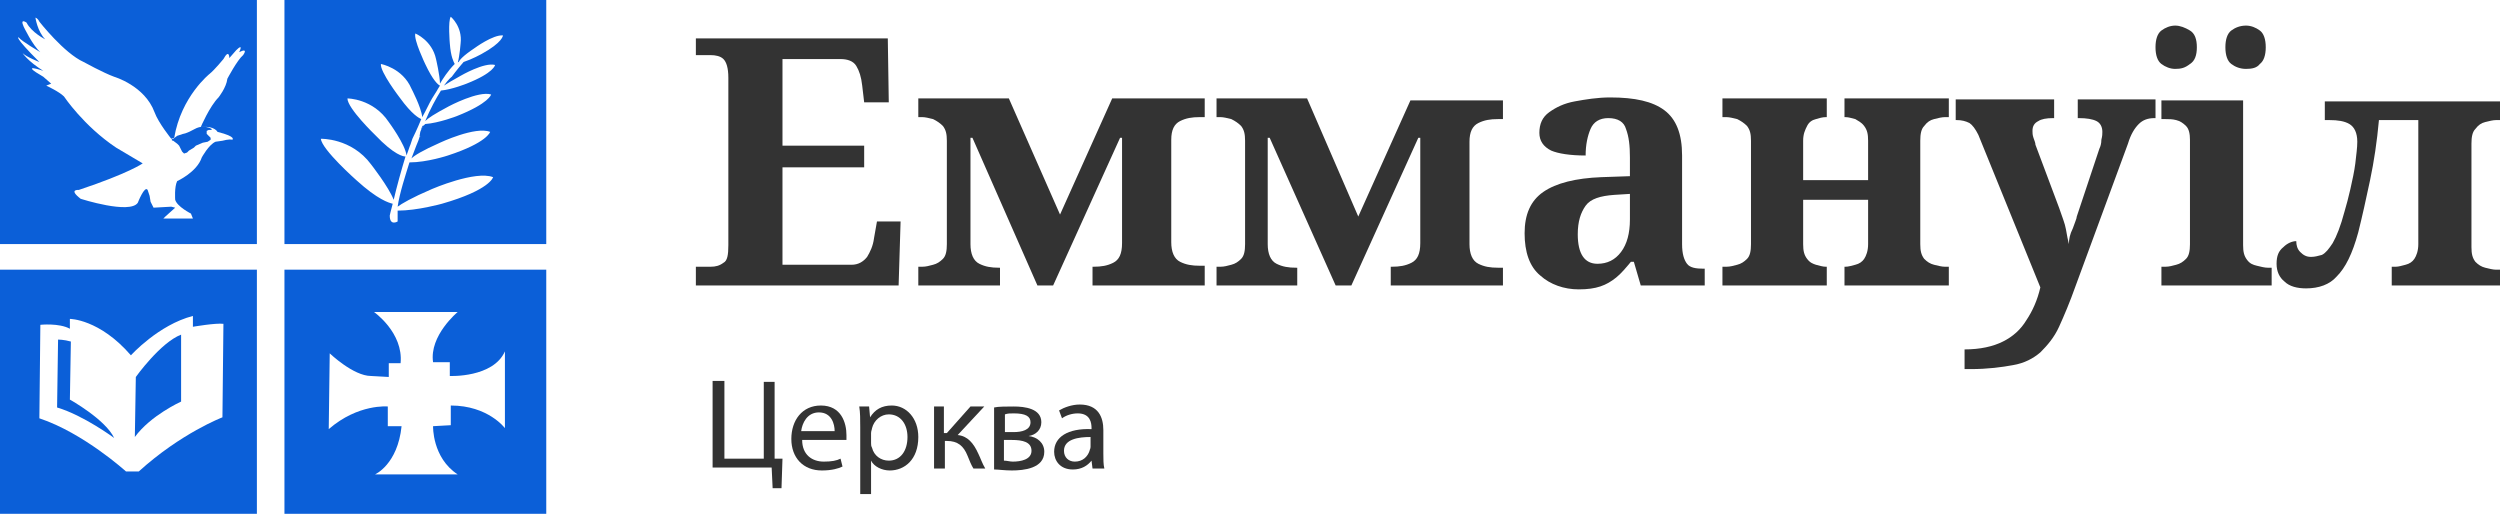 <?xml version="1.0" encoding="utf-8"?>
<!-- Generator: Adobe Illustrator 26.0.1, SVG Export Plug-In . SVG Version: 6.00 Build 0)  -->
<svg version="1.1" id="Layer_1" xmlns="http://www.w3.org/2000/svg" xmlns:xlink="http://www.w3.org/1999/xlink" x="0px" y="0px"
	 viewBox="0 0 254 52.2" style="enable-background:new 0 0 254 52.2;" xml:space="preserve">
<style type="text/css">
	.st0{fill:#0B5FD8;}
	.st1{fill:#333333;}
</style>
<g>
	<g>
		<path class="st0" d="M17.6,14.3l0.4,0.3l0.2,0.2l0.1,0.2l0.2,0.4l0.2,0.2l0.3-0.1l0.2-0.2l0.5-0.3l0.2-0.2l0.7-0.3l0.5-0.1
			l0.3-0.2l0-0.2l-0.2-0.2L21,13.6l0-0.3l0.2-0.1h0.3l0-0.1c0,0-0.8-0.5-1.7,0c-0.9,0.5-1.2,0.5-1.2,0.5l-0.6,0.2l-0.4,0.3
			C17.4,14.1,17.4,14.3,17.6,14.3"/>
		<path class="st0" d="M0,24.8h26.1V0H0V24.8z M1.9,3.8c0.3,0.4,2.2,1.5,2.2,1.5C3.3,4.6,2.4,2.7,2.4,2.7C2,1.8,2.7,2.3,2.7,2.3
			C3.2,3.3,4.6,4,4.6,4C3.8,3.2,3.6,1.8,3.6,1.8s0.2,0,0.4,0.4c0,0,0,0,0,0c0,0,2.5,3.2,4.5,4.1c0,0,2,1.1,3.1,1.5
			c0,0,3.1,0.9,4.1,3.6c0.4,1.1,1.7,2.7,1.7,2.7l0.3-0.1c0.7-4.2,3.6-6.5,3.6-6.5C21.8,7.1,22.7,6,22.7,6c0.6-1.1,0.6-0.1,0.6-0.1
			L24,5.1c0.8-0.8,0.3,0.2,0.3,0.2c1-0.5,0.4,0.3,0.4,0.3c-0.6,0.5-1.6,2.4-1.6,2.4c-0.1,0.9-0.9,1.9-0.9,1.9c-0.9,0.9-1.8,3-1.8,3
			l0.2,0c1.2-0.1,1.5,0.5,1.5,0.5c2,0.5,1.5,0.8,1.5,0.8c-0.3-0.1-1,0.1-1,0.1l-0.7,0.1c-0.7,0.3-1.4,1.6-1.4,1.6
			C20,17.5,18,18.4,18,18.4c-0.3,0.6-0.2,1.9-0.2,1.9c0.2,0.7,1.6,1.4,1.6,1.4l0.2,0.5l-3,0l0.2-0.2l1-0.9L17.4,21l-1.8,0.1
			l-0.3-0.6l-0.1-0.6L15,19.3c-0.3-0.5-1,1.3-1,1.3c-0.8,1.2-5.8-0.4-5.8-0.4c-1.3-1-0.2-0.9-0.2-0.9c5.1-1.7,6.5-2.7,6.5-2.7
			C14,16.3,11.8,15,11.8,15c-3.3-2.2-5.3-5.2-5.3-5.2C6,9.3,4.7,8.7,4.7,8.7l0.5-0.2L4.4,7.8C1.8,6.3,4.4,7.2,4.4,7.2
			c-1.6-1-2.1-1.8-2.1-1.8C2.7,5.8,4,6.3,4,6.3C1.3,3.6,1.9,3.8,1.9,3.8"/>
		<path class="st0" d="M28.9,24.8h26.6V0H28.9V24.8z M46.8,7.7c0,0,2.4-1.4,3.5-1.1c0,0-0.1,0.8-2.9,1.9c0,0-1.5,0.6-2.6,0.7
			c-0.5,0.8-1.1,1.9-1.6,3.1c0.3-0.3,0.9-0.7,2.4-1.5c0,0,3-1.6,4.3-1.2c0,0-0.2,0.9-3.5,2.2c0,0-1.8,0.7-3.2,0.8L43,12.8
			c0,0,0-0.1,0-0.1c0,0,0,0.1-0.1,0.1l0,0.1c0,0.1,0,0.1-0.1,0.2c0-0.1,0-0.1,0.1-0.2l-0.2,0.5v0v0L42.6,14c0-0.1,0-0.1,0.1-0.2
			c0,0.1-0.1,0.1-0.1,0.2l-0.1,0.3c0,0-0.3,0.7-0.7,1.8c0.3-0.3,1.1-0.8,2.9-1.6c0,0,3.6-1.7,5.1-1.1c0,0-0.3,1.1-4.3,2.4
			c0,0-2.1,0.7-3.9,0.7c-0.4,1.3-1,3.1-1.2,4.5c0.4-0.3,1.4-0.9,3.5-1.8c0,0,4.4-1.9,6.2-1.2c0,0-0.3,1.3-5.2,2.7
			c0,0-2.5,0.7-4.5,0.7c0,0.4,0,0.8,0,1.1c0,0-0.8,0.5-0.8-0.6c0,0,0.1-0.5,0.3-1.2c-0.4-0.1-1.5-0.4-3.7-2.4c0,0-3.5-3.1-3.6-4.2
			c0,0,3.1-0.1,5.1,2.6c0,0,1.8,2.3,2.3,3.6c0.3-1.3,0.8-3.1,1.2-4.4c-0.2,0-1.1-0.1-3.1-2.2c0,0-2.8-2.7-2.8-3.7c0,0,2.6,0,4.2,2.4
			c0,0,1.7,2.3,1.8,3.4c0.2-0.5,0.3-0.9,0.4-1.1l0.2-0.6c0,0,0.5-1,0.9-2c-0.2-0.1-0.9-0.4-2.2-2.2c0,0-2-2.6-1.9-3.4
			c0,0,2.2,0.4,3.1,2.5c0,0,1,1.9,1.1,2.9c0.4-0.7,0.7-1.4,1-1.9l0.5-0.8c0,0,0.1-0.2,0.3-0.5c-0.2-0.1-0.7-0.5-1.5-2.2
			c0,0-1.2-2.5-1-3.1c0,0,1.7,0.7,2.1,2.6c0,0,0.4,1.7,0.4,2.5c0.3-0.5,0.8-1.3,1.5-2c-0.1-0.2-0.4-0.7-0.5-2.1c0,0-0.2-2.3,0.1-2.7
			c0,0,1.2,1,1,2.7c0,0-0.1,1.3-0.3,2c0-0.1,0.1-0.1,0.1-0.1c0.1-0.2,0.4-0.6,1.6-1.4c0,0,1.9-1.4,2.9-1.3c0,0,0,0.7-2.2,1.9
			c0,0-0.9,0.5-1.8,0.8c-0.7,0.8-1.2,1.5-1.2,1.5S45.6,8,45.1,8.7C45.4,8.5,45.9,8.2,46.8,7.7"/>
		<path class="st0" d="M7.1,40.6l0.1-5.9c-0.7-0.2-1.3-0.2-1.3-0.2l-0.1,6.9c2.7,0.8,5.8,3.1,5.8,3.1C10.7,42.6,7.1,40.6,7.1,40.6"
			/>
		<path class="st0" d="M0,52.2h26.1V27.4H0V52.2z M4.1,33c0,0,1.9-0.2,3,0.4v-1c0,0,3,0,6.2,3.7c0,0,2.8-3.1,6.3-4v1.1
			c0,0,2.3-0.4,3.1-0.3l-0.1,9.5c0,0-4.2,1.6-8.5,5.5h-1.3c0,0-4.3-3.9-8.8-5.4L4.1,33z"/>
		<path class="st0" d="M18.4,40.8V34c-2.1,0.8-4.6,4.3-4.6,4.3l-0.1,6.1C15.3,42.2,18.4,40.8,18.4,40.8"/>
		<path class="st0" d="M28.9,52.2h26.6V27.4H28.9V52.2z M33.5,35.9c0,0,2.4,2.3,4.2,2.3l1.8,0.1v-1.4h1.2c0.3-3.1-2.7-5.2-2.7-5.2
			h8.5c0,0-2.9,2.4-2.5,5.1h1.7v1.4c0,0,4.4,0.2,5.6-2.5v7.8c0,0-1.7-2.3-5.5-2.3v2L44,43.3c0,0-0.1,3.2,2.5,4.9h-8.4
			c0,0,2.3-1,2.7-4.9h-1.4v-2c0,0-3-0.3-6,2.3L33.5,35.9z"/>
	</g>
	<g>
		<g>
			<path class="st1" d="M70.7,29v-1.9h1.5c0.5,0,0.9-0.1,1.3-0.4c0.4-0.2,0.5-0.8,0.5-1.8v-17c0-1-0.2-1.6-0.5-1.9
				c-0.3-0.3-0.8-0.4-1.3-0.4h-1.5V3.9h19.5l0.1,6.5h-2.5l-0.2-1.7c-0.1-0.9-0.3-1.5-0.6-2c-0.3-0.5-0.9-0.7-1.6-0.7h-5.9v8.8h8.3
				V17h-8.3v9.9h7c0.7,0,1.2-0.3,1.6-0.8c0.3-0.5,0.6-1.1,0.7-1.9l0.3-1.7h2.4L91.3,29H70.7z"/>
			<path class="st1" d="M93.3,29v-1.9h0.4c0.4,0,0.7-0.1,1.1-0.2c0.4-0.1,0.7-0.3,1-0.6c0.3-0.3,0.4-0.8,0.4-1.5V14.3
				c0-0.7-0.1-1.1-0.4-1.5c-0.3-0.3-0.6-0.5-1-0.7c-0.4-0.1-0.8-0.2-1.1-0.2h-0.4v-1.9h9.2l5.2,11.8l5.3-11.8h9.4v1.9h-0.5
				c-0.8,0-1.4,0.1-2,0.4s-0.9,0.9-0.9,1.9v10.4c0,1,0.3,1.7,0.9,2s1.2,0.4,2,0.4h0.5V29H111v-1.9h0.1c0.8,0,1.4-0.1,2-0.4
				c0.6-0.3,0.9-0.9,0.9-2V14h-0.2l-6.8,15h-1.6l-6.6-15h-0.2v10.8c0,1,0.3,1.7,0.9,2c0.6,0.3,1.2,0.4,2,0.4h0.1V29H93.3z"/>
			<path class="st1" d="M123.6,29v-1.9h0.4c0.4,0,0.7-0.1,1.1-0.2c0.4-0.1,0.7-0.3,1-0.6c0.3-0.3,0.4-0.8,0.4-1.5V14.3
				c0-0.7-0.1-1.1-0.4-1.5c-0.3-0.3-0.6-0.5-1-0.7c-0.4-0.1-0.8-0.2-1.1-0.2h-0.4v-1.9h9.2L138,22l5.3-11.8h9.4v1.9h-0.5
				c-0.8,0-1.4,0.1-2,0.4c-0.6,0.3-0.9,0.9-0.9,1.9v10.4c0,1,0.3,1.7,0.9,2c0.6,0.3,1.2,0.4,2,0.4h0.5V29h-11.4v-1.9h0.1
				c0.8,0,1.4-0.1,2-0.4s0.9-0.9,0.9-2V14h-0.2l-6.8,15h-1.6L129,14h-0.2v10.8c0,1,0.3,1.7,0.9,2s1.2,0.4,2,0.4h0.1V29H123.6z"/>
			<path class="st1" d="M160.4,29.4c-1.5,0-2.9-0.5-3.9-1.4c-1.1-0.9-1.6-2.4-1.6-4.3c0-1.9,0.6-3.3,1.9-4.2
				c1.3-0.9,3.3-1.4,5.9-1.5l2.9-0.1v-1.9c0-1.2-0.1-2.1-0.4-2.9c-0.2-0.7-0.8-1.1-1.8-1.1c-0.9,0-1.5,0.4-1.8,1.1
				c-0.3,0.7-0.5,1.6-0.5,2.7c-1.6,0-2.8-0.2-3.5-0.5c-0.8-0.4-1.2-1-1.2-1.8c0-0.9,0.3-1.6,1-2.1c0.7-0.5,1.5-0.9,2.6-1.1
				c1.1-0.2,2.3-0.4,3.6-0.4c2.5,0,4.3,0.4,5.5,1.3c1.2,0.9,1.8,2.4,1.8,4.6v9c0,1,0.2,1.6,0.5,2c0.3,0.4,0.9,0.5,1.7,0.5h0.1V29
				h-6.5l-0.7-2.4h-0.3c-0.5,0.6-1,1.2-1.5,1.6c-0.5,0.4-1,0.7-1.6,0.9C162,29.3,161.3,29.4,160.4,29.4z M162.3,26.8
				c1,0,1.8-0.4,2.4-1.2c0.6-0.8,0.9-1.9,0.9-3.3v-2.6l-1.6,0.1c-1.4,0.1-2.4,0.4-2.9,1.1c-0.5,0.7-0.8,1.6-0.8,2.9
				C160.3,25.8,161,26.8,162.3,26.8z"/>
			<path class="st1" d="M175,29v-1.9h0.4c0.4,0,0.7-0.1,1.1-0.2c0.4-0.1,0.7-0.3,1-0.6c0.3-0.3,0.4-0.8,0.4-1.5V14.3
				c0-0.7-0.1-1.1-0.4-1.5c-0.3-0.3-0.6-0.5-1-0.7c-0.4-0.1-0.8-0.2-1.1-0.2H175v-1.9h10.6v1.9h-0.1c-0.3,0-0.7,0.1-1,0.2
				c-0.4,0.1-0.7,0.3-0.9,0.7s-0.4,0.8-0.4,1.5v4h6.6v-4c0-0.7-0.1-1.1-0.4-1.5s-0.6-0.5-0.9-0.7c-0.4-0.1-0.7-0.2-1-0.2h-0.1v-1.9
				H198v1.9h-0.4c-0.3,0-0.7,0.1-1.1,0.2s-0.7,0.3-1,0.7c-0.3,0.3-0.4,0.8-0.4,1.5v10.5c0,0.7,0.1,1.1,0.4,1.5
				c0.3,0.3,0.6,0.5,1,0.6c0.4,0.1,0.8,0.2,1.1,0.2h0.4V29h-10.6v-1.9h0.1c0.3,0,0.6-0.1,1-0.2c0.4-0.1,0.7-0.3,0.9-0.6
				s0.4-0.8,0.4-1.5v-4.5h-6.6v4.5c0,0.7,0.1,1.1,0.4,1.5s0.6,0.5,0.9,0.6c0.4,0.1,0.7,0.2,1,0.2h0.1V29H175z"/>
			<path class="st1" d="M199.6,37.5v-2c1.6,0,2.9-0.3,3.9-0.8c1-0.5,1.8-1.2,2.4-2.2c0.6-0.9,1.1-2,1.4-3.3L201,13.7
				c-0.3-0.6-0.6-1-0.9-1.2c-0.4-0.2-0.8-0.3-1.3-0.3h-0.1v-2.1h10v1.9h-0.1c-0.7,0-1.2,0.1-1.5,0.3c-0.4,0.2-0.6,0.5-0.6,1
				c0,0.2,0,0.4,0.1,0.7s0.2,0.5,0.2,0.7l2.4,6.4c0.3,0.9,0.6,1.6,0.7,2.2s0.2,1.1,0.3,1.5c0-0.5,0.1-1,0.4-1.6
				c0.2-0.6,0.4-1,0.4-1.2l2.3-6.9c0.1-0.2,0.2-0.5,0.2-0.9c0.1-0.4,0.1-0.6,0.1-0.8c0-0.5-0.2-0.9-0.6-1.1c-0.4-0.2-1-0.3-1.8-0.3
				h-0.1v-1.9h7.9v1.9h-0.1c-0.7,0-1.2,0.2-1.6,0.6c-0.4,0.4-0.8,1-1.1,2L210.9,29c-0.6,1.7-1.2,3.1-1.7,4.2
				c-0.5,1.1-1.2,1.9-1.9,2.6c-0.7,0.6-1.6,1.1-2.8,1.3c-1.1,0.2-2.5,0.4-4.3,0.4H199.6z"/>
			<path class="st1" d="M221,7c-0.5,0-1-0.2-1.4-0.5c-0.4-0.3-0.6-0.9-0.6-1.7c0-0.8,0.2-1.4,0.6-1.7c0.4-0.3,0.9-0.5,1.4-0.5
				c0.5,0,1,0.2,1.5,0.5s0.7,0.9,0.7,1.7c0,0.8-0.2,1.4-0.7,1.7C222,6.9,221.6,7,221,7z M219.6,29v-1.9h0.4c0.4,0,0.7-0.1,1.1-0.2
				c0.4-0.1,0.7-0.3,1-0.6c0.3-0.3,0.4-0.8,0.4-1.5V14.2c0-0.6-0.1-1.1-0.4-1.4c-0.3-0.3-0.6-0.5-1-0.6c-0.4-0.1-0.7-0.1-1.1-0.1
				h-0.4v-1.9h8.3v14.7c0,0.7,0.1,1.1,0.4,1.5s0.6,0.5,1,0.6c0.4,0.1,0.8,0.2,1.1,0.2h0.4V29H219.6z M228.2,7
				c-0.6,0-1.1-0.2-1.5-0.5c-0.4-0.3-0.6-0.9-0.6-1.7c0-0.8,0.2-1.4,0.6-1.7c0.4-0.3,0.9-0.5,1.5-0.5c0.5,0,1,0.2,1.4,0.5
				c0.4,0.3,0.6,0.9,0.6,1.7c0,0.8-0.2,1.4-0.6,1.7C229.3,6.9,228.8,7,228.2,7z"/>
			<path class="st1" d="M234.3,29.3c-0.9,0-1.7-0.2-2.2-0.7c-0.5-0.4-0.8-1-0.8-1.8c0-0.8,0.2-1.3,0.7-1.7c0.4-0.4,0.9-0.6,1.3-0.6
				c0,0.4,0.1,0.8,0.4,1.1c0.3,0.3,0.6,0.5,1.1,0.5c0.4,0,0.7-0.1,1.1-0.2c0.4-0.2,0.7-0.6,1.1-1.2c0.4-0.7,0.8-1.7,1.2-3.2
				c0.2-0.7,0.4-1.4,0.6-2.3c0.2-0.9,0.4-1.8,0.5-2.6c0.1-0.9,0.2-1.6,0.2-2.2c0-0.9-0.3-1.5-0.8-1.8c-0.5-0.3-1.2-0.4-2-0.4h-0.5
				v-1.9H254v1.9h-0.4c-0.3,0-0.7,0.1-1.1,0.2c-0.4,0.1-0.7,0.3-1,0.7c-0.3,0.3-0.4,0.8-0.4,1.5v10.5c0,0.7,0.1,1.1,0.4,1.5
				c0.3,0.3,0.6,0.5,1,0.6c0.4,0.1,0.8,0.2,1.1,0.2h0.4V29h-11v-1.9h0.4c0.3,0,0.6-0.1,1-0.2c0.4-0.1,0.7-0.3,0.9-0.6
				s0.4-0.8,0.4-1.5V12.2h-4c-0.2,2.2-0.5,4.2-0.9,6.1c-0.4,1.9-0.8,3.7-1.2,5.3c-0.6,2.2-1.3,3.6-2.2,4.5
				C236.7,28.9,235.6,29.3,234.3,29.3z"/>
		</g>
	</g>
	<g>
		<g>
			<path class="st1" d="M73.6,38.8v7.8h4v-7.8h1.1v7.8l0.8,0l-0.1,3h-0.9l-0.1-2.1h-6v-8.8H73.6z"/>
			<path class="st1" d="M81.5,44.7c0,1.5,1,2.2,2.2,2.2c0.8,0,1.3-0.1,1.7-0.3l0.2,0.8c-0.4,0.2-1.1,0.4-2.1,0.4
				c-1.9,0-3.1-1.3-3.1-3.2s1.1-3.4,3-3.4c2.1,0,2.6,1.8,2.6,3c0,0.2,0,0.4,0,0.5H81.5z M84.8,43.8c0-0.7-0.3-1.9-1.6-1.9
				c-1.2,0-1.7,1.1-1.8,1.9H84.8z"/>
			<path class="st1" d="M87.4,43.4c0-0.8,0-1.5-0.1-2.1h1l0.1,1.1h0c0.5-0.8,1.2-1.2,2.2-1.2c1.5,0,2.7,1.3,2.7,3.2
				c0,2.3-1.4,3.4-2.9,3.4c-0.8,0-1.6-0.4-1.9-1h0v3.4h-1.1V43.4z M88.5,45c0,0.2,0,0.3,0.1,0.5c0.2,0.8,0.9,1.3,1.7,1.3
				c1.2,0,1.9-1,1.9-2.4c0-1.3-0.7-2.3-1.9-2.3c-0.8,0-1.5,0.6-1.7,1.4c0,0.1-0.1,0.3-0.1,0.5V45z"/>
			<path class="st1" d="M95.9,41.3V44h0.3l2.4-2.7h1.4l-2.7,2.9c1,0.1,1.6,0.8,2.1,1.9c0.2,0.4,0.4,1,0.7,1.5h-1.2
				c-0.2-0.3-0.4-0.8-0.6-1.3c-0.4-1-1-1.5-2.1-1.5h-0.2v2.8h-1.1v-6.3H95.9z"/>
			<path class="st1" d="M101,41.4c0.4-0.1,1.3-0.1,2-0.1c1.1,0,2.8,0.2,2.8,1.6c0,0.8-0.6,1.3-1.3,1.4v0c0.9,0.1,1.6,0.7,1.6,1.6
				c0,1.7-2.1,1.9-3.3,1.9c-0.7,0-1.4-0.1-1.8-0.1V41.4z M102,46.8c0.3,0,0.6,0.1,0.9,0.1c0.8,0,1.9-0.2,1.9-1.1s-0.9-1.1-2-1.1H102
				V46.8z M102.1,43.9h0.9c0.8,0,1.7-0.2,1.7-1c0-0.6-0.5-0.9-1.7-0.9c-0.4,0-0.6,0-0.9,0.1V43.9z"/>
			<path class="st1" d="M111,47.6l-0.1-0.8h0c-0.4,0.5-1,0.9-1.9,0.9c-1.3,0-1.9-0.9-1.9-1.8c0-1.5,1.4-2.4,3.8-2.3v-0.1
				c0-0.5-0.1-1.5-1.4-1.5c-0.6,0-1.2,0.2-1.6,0.5l-0.3-0.8c0.5-0.3,1.3-0.6,2.1-0.6c1.9,0,2.4,1.3,2.4,2.6v2.4c0,0.5,0,1.1,0.1,1.5
				H111z M110.8,44.4c-1.2,0-2.7,0.2-2.7,1.4c0,0.7,0.5,1.1,1.1,1.1c0.8,0,1.3-0.5,1.5-1.1c0-0.1,0.1-0.2,0.1-0.4V44.4z"/>
		</g>
	</g>
</g>
</svg>
